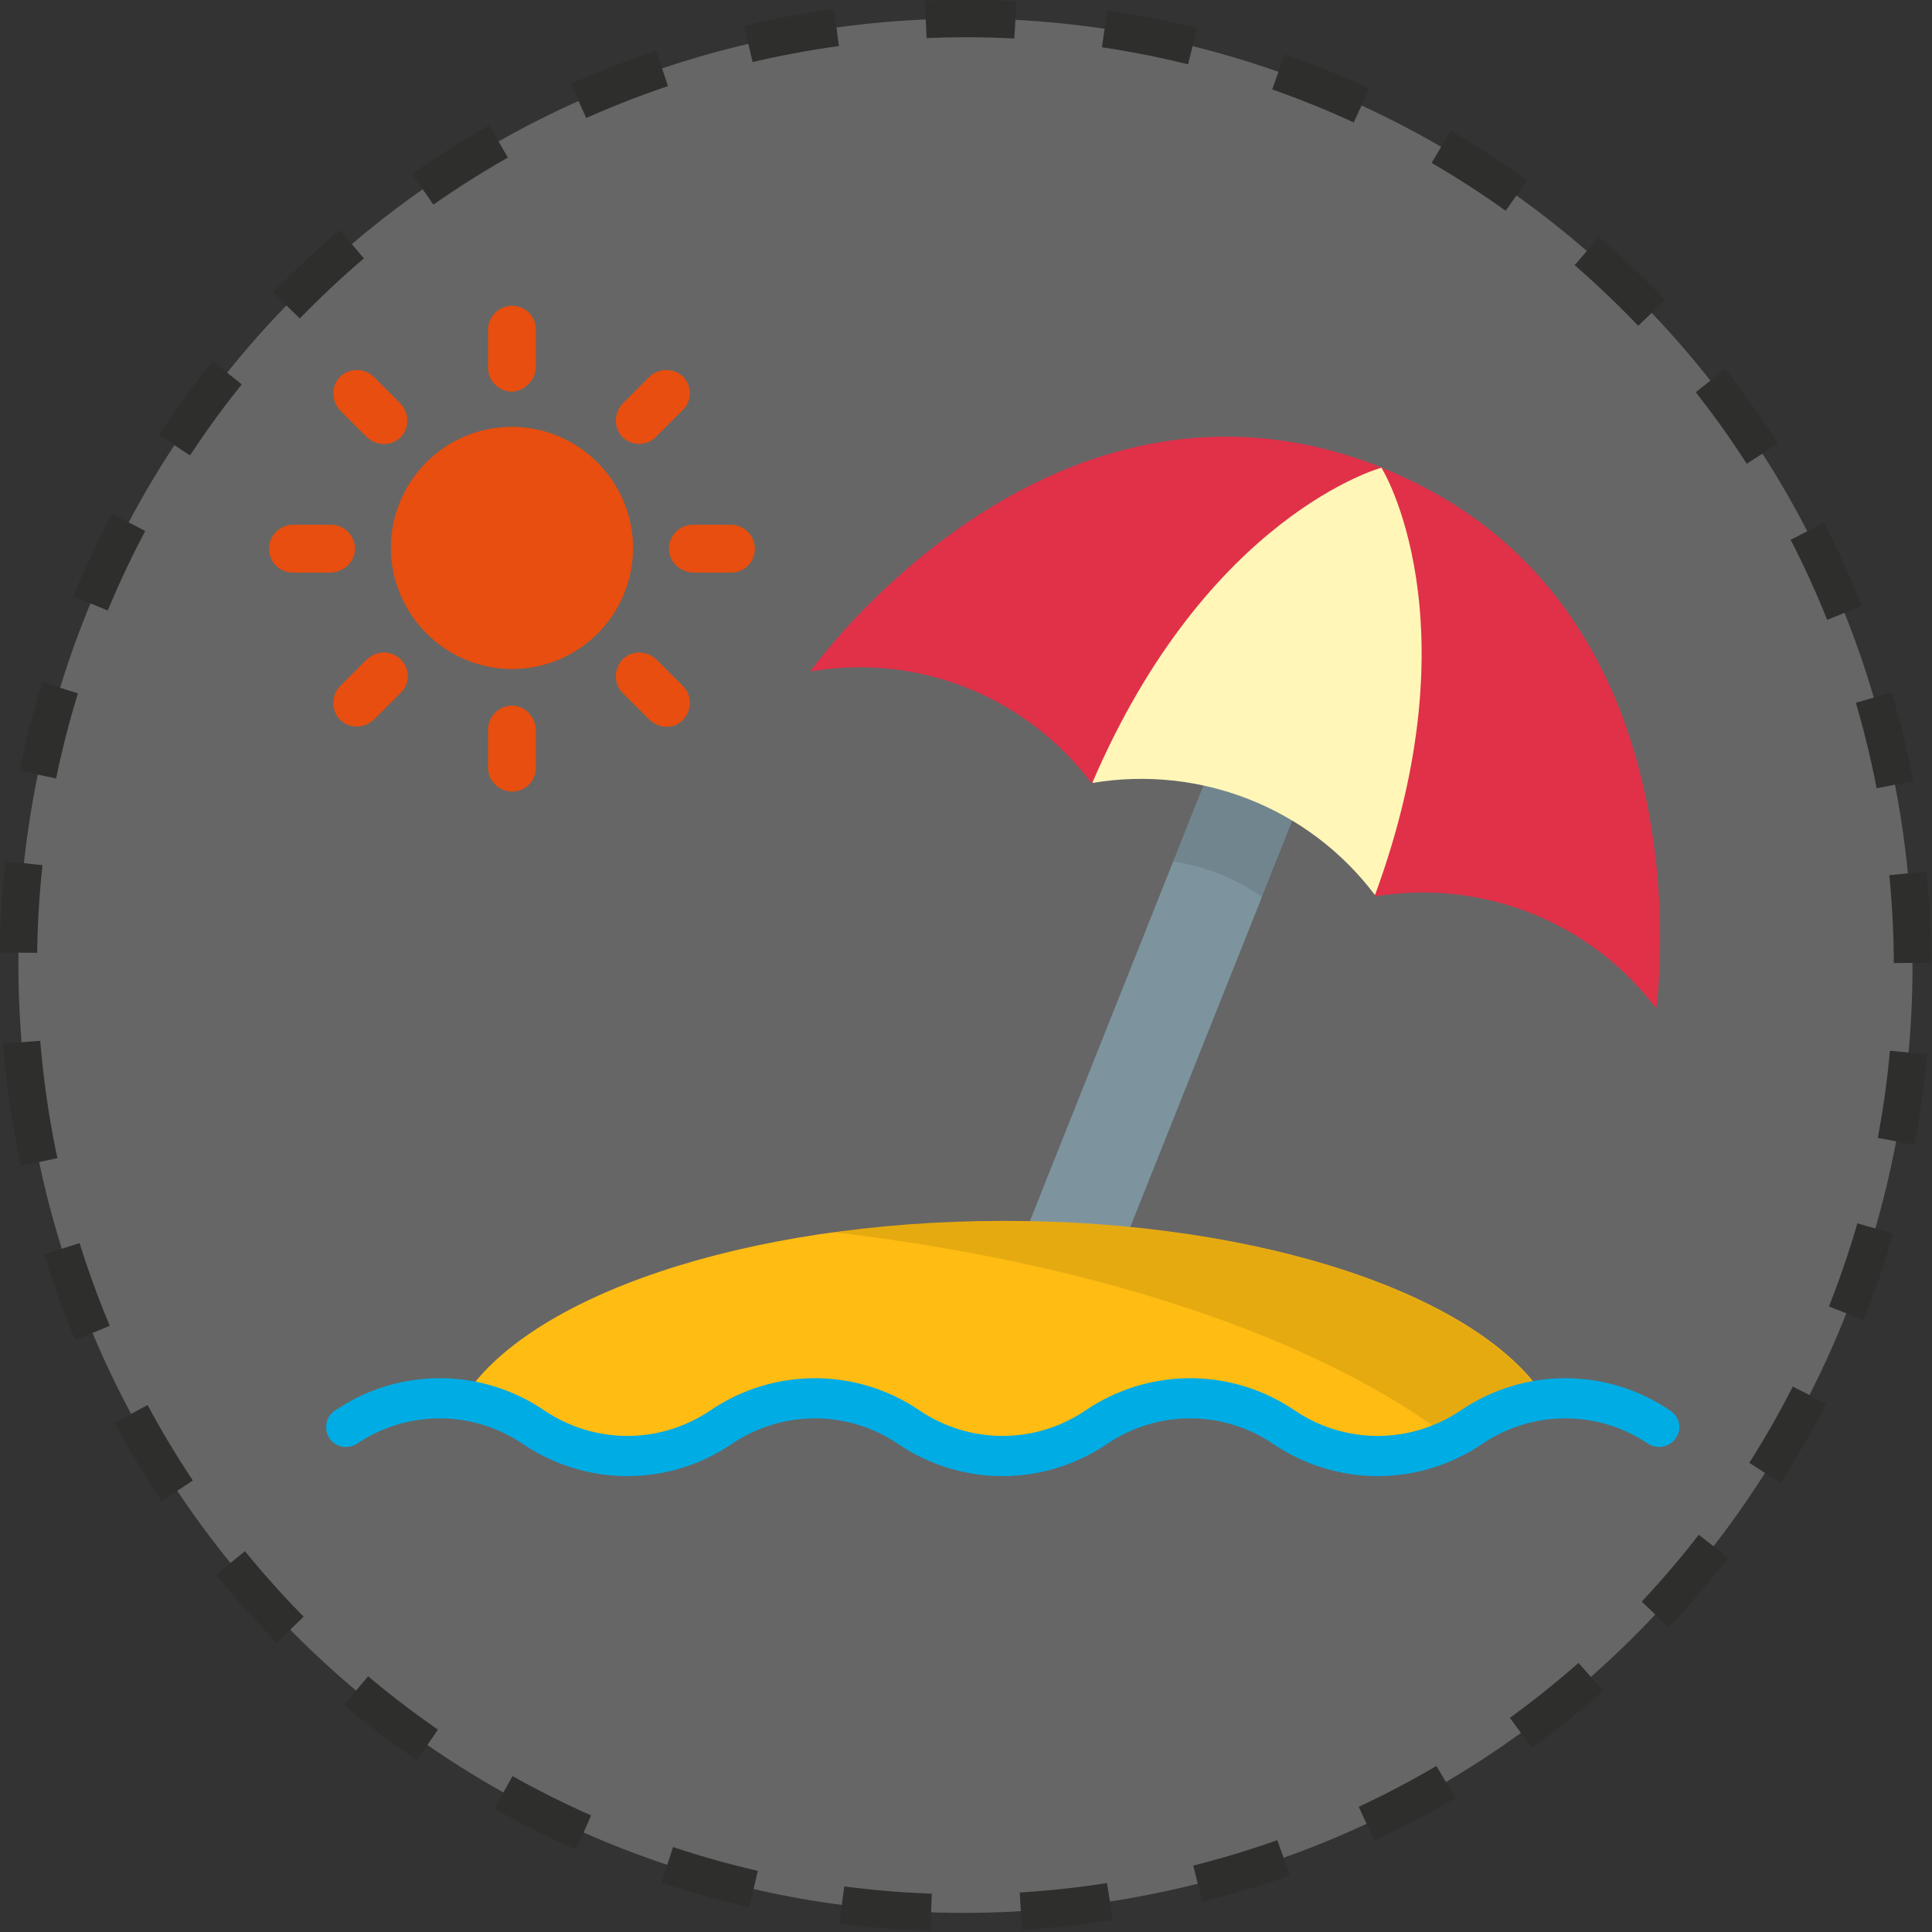 <?xml version="1.0" encoding="utf-8"?>
<!-- Generator: Adobe Illustrator 25.2.1, SVG Export Plug-In . SVG Version: 6.00 Build 0)  -->
<svg version="1.1" id="Calque_1" xmlns="http://www.w3.org/2000/svg" xmlns:xlink="http://www.w3.org/1999/xlink" x="0px" y="0px"
	 width="258.5px" height="258.5px" viewBox="0 0 258.5 258.5" style="enable-background:new 0 0 258.5 258.5;" xml:space="preserve"
	>
<rect x="0" y="0" width="258.5" height="258.5" fill="#333333" stroke="none"/>
<style type="text/css">
	.st0{opacity:0.25;fill:#FFFFFF;enable-background:new    ;}
	.st1{fill:none;stroke:#2E2E2D;stroke-width:5;stroke-miterlimit:10;stroke-dasharray:12;}
	.st2{fill:#7D949F;}
	.st3{fill:#FFF6B8;}
	.st4{opacity:0.1;fill:#040506;enable-background:new    ;}
	.st5{fill:#FFBC13;}
	.st6{fill:#00ACE4;}
	.st7{fill:#E03149;}
	.st8{fill:#E74E0F;}
</style>
<g transform="translate(1503.629 1090.351)">
	<g transform="translate(0)">
		<path class="st0" d="M-1499.2-939c-12.2-68.9,33.7-134.7,102.6-146.9c68.9-12.2,134.7,33.7,146.9,102.6
			c12.2,68.9-33.7,134.7-102.6,146.9C-1421.1-824.1-1486.9-870-1499.2-939C-1499.2-938.9-1499.2-939-1499.2-939z"/>
		<path class="st1" d="M-1499.2-939c-12.2-68.9,33.7-134.7,102.6-146.9c68.9-12.2,134.7,33.7,146.9,102.6
			c12.2,68.9-33.7,134.7-102.6,146.9C-1421.1-824.1-1486.9-870-1499.2-939C-1499.2-938.9-1499.2-939-1499.2-939z"/>
	</g>
	<g transform="translate(41.458 55.901)">
		<path class="st2" d="M-1411.3-972.8l31.4-78.8c1.3-3.3,5.1-4.9,8.3-3.6c3.3,1.3,4.9,5.1,3.6,8.3l-30,75.2L-1411.3-972.8z"/>
		<path class="st3" d="M-1399-1041.4L-1399-1041.4L-1399-1041.4L-1399-1041.4z"/>
		<path class="st4" d="M-1371.6-1055.2c-3.3-1.3-7,0.3-8.3,3.6c0,0,0,0,0,0l-8.2,20.6c4.3,0.7,8.4,2.3,11.9,4.8l8.2-20.6
			C-1366.7-1050.1-1368.3-1053.9-1371.6-1055.2z"/>
		<path class="st3" d="M-1360.2-1083.7l-23.7,2.5l-15,17.5v22.2h0v0c14.4-2.4,28.9,3.3,37.7,14.9l0.1,0.1l12.4-12.3l1.4-30.6
			L-1360.2-1083.7z"/>
		<path class="st5" d="M-1338.2-959c-8.6-13.8-37.8-23.9-72.5-23.9s-63.9,10.1-72.5,23.9h4.8l10.5,6.7l11.1,1.2l7.8-4.5l12.4-4.5
			l6.6,1.8l14.1,7.2l9.3-1.5l12-4.5l8.7-2.7l11.1,2.7l9,6l14.4-1.8L-1338.2-959z"/>
		<path class="st4" d="M-1350.4-953.3l12.1-5.7c-8.6-13.8-37.8-23.9-72.5-23.9c-7.7,0-15.3,0.5-22.9,1.5
			C-1397.8-977.2-1367.9-966.9-1350.4-953.3z"/>
		<path class="st6" d="M-1321.6-957.5c-8.5-5.8-19.6-5.8-28.1,0c-6.7,4.5-15.4,4.5-22.1,0c-8.5-5.8-19.6-5.8-28.1,0
			c-6.7,4.5-15.4,4.5-22.1,0c-8.5-5.8-19.6-5.8-28.1,0c-6.7,4.5-15.4,4.5-22.1,0c-8.5-5.8-19.6-5.8-28.1,0c-1.2,0.8-1.5,2.5-0.7,3.7
			c0.8,1.2,2.5,1.5,3.7,0.7c6.7-4.5,15.4-4.5,22.1,0c8.5,5.8,19.6,5.8,28.1,0c6.7-4.5,15.4-4.5,22.1,0c8.5,5.8,19.6,5.8,28.1,0
			c6.7-4.5,15.4-4.5,22.1,0c8.5,5.8,19.6,5.8,28.1,0c6.7-4.5,15.4-4.5,22.1,0c1.2,0.8,2.9,0.5,3.7-0.7
			C-1320-955-1320.3-956.6-1321.6-957.5L-1321.6-957.5z"/>
		<g transform="translate(64.415)">
			<path class="st7" d="M-1463.4-1041.4c-8.8-11.7-23.3-17.5-37.7-15c0,0,31.9-45,76.5-27.3
				C-1424.6-1083.7-1448-1077.4-1463.4-1041.4L-1463.4-1041.4z"/>
			<path class="st7" d="M-1425.6-1026.3c14.4-2.4,29,3.4,37.7,15c0,0,7.8-54.6-36.8-72.4C-1424.6-1083.7-1412-1063.1-1425.6-1026.3
				L-1425.6-1026.3z"/>
		</g>
	</g>
	<g transform="translate(33.573 38.46)">
		<path class="st8" d="M-1468.7-1071.7c-9,0-16.2,7.3-16.2,16.2s7.3,16.2,16.2,16.2c9,0,16.2-7.3,16.2-16.2
			C-1452.5-1064.4-1459.8-1071.7-1468.7-1071.7L-1468.7-1071.7z"/>
		<path class="st8" d="M-1468.7-1076.4c-1.7,0-3.2-1.4-3.2-3.2v-5.1c0-1.7,1.4-3.2,3.2-3.2s3.2,1.4,3.2,3.2v5.1
			C-1465.6-1077.9-1467-1076.5-1468.7-1076.4C-1468.7-1076.4-1468.7-1076.4-1468.7-1076.4L-1468.7-1076.4z"/>
		<path class="st8" d="M-1468.7-1034.4c-1.7,0-3.2,1.4-3.2,3.2v5.1c0,1.7,1.4,3.2,3.2,3.2s3.2-1.4,3.2-3.2v-5.1
			C-1465.6-1033-1467-1034.4-1468.7-1034.4C-1468.7-1034.4-1468.7-1034.4-1468.7-1034.4L-1468.7-1034.4z"/>
		<path class="st8" d="M-1453.9-1070.3c-1.2-1.2-1.2-3.2,0-4.5c0,0,0,0,0,0l3.6-3.6c1.2-1.2,3.3-1.2,4.5,0c1.2,1.2,1.2,3.2,0,4.4
			l-3.6,3.6C-1450.6-1069.1-1452.6-1069.1-1453.9-1070.3L-1453.9-1070.3z"/>
		<path class="st8" d="M-1483.6-1040.6c-1.2-1.2-3.2-1.2-4.5,0c0,0,0,0,0,0l-3.6,3.6c-1.2,1.2-1.2,3.3,0,4.5c1.2,1.2,3.2,1.2,4.5,0
			l3.6-3.6C-1482.3-1037.3-1482.3-1039.3-1483.6-1040.6L-1483.6-1040.6z"/>
		<path class="st8" d="M-1447.7-1055.4c0-1.7,1.4-3.2,3.2-3.2h5.1c1.7,0,3.2,1.4,3.2,3.2s-1.4,3.2-3.2,3.2h-5.1
			C-1446.3-1052.3-1447.7-1053.7-1447.7-1055.4C-1447.7-1055.4-1447.7-1055.4-1447.7-1055.4z"/>
		<path class="st8" d="M-1489.7-1055.4c0-1.7-1.4-3.2-3.2-3.2h-5.1c-1.7,0-3.2,1.4-3.2,3.2s1.4,3.2,3.2,3.2h5.1
			C-1491.1-1052.3-1489.7-1053.7-1489.7-1055.4C-1489.7-1055.4-1489.7-1055.4-1489.7-1055.4z"/>
		<path class="st8" d="M-1453.9-1040.6c1.2-1.2,3.2-1.2,4.5,0l3.6,3.6c1.2,1.2,1.2,3.2,0,4.5s-3.2,1.2-4.5,0l-3.6-3.6
			C-1455.1-1037.3-1455.1-1039.3-1453.9-1040.6C-1453.9-1040.6-1453.9-1040.6-1453.9-1040.6L-1453.9-1040.6z"/>
		<path class="st8" d="M-1483.6-1070.3c1.2-1.2,1.2-3.2,0-4.5l-3.6-3.6c-1.2-1.2-3.3-1.2-4.5,0c-1.2,1.2-1.2,3.2,0,4.5l3.6,3.6
			C-1486.8-1069.1-1484.8-1069.1-1483.6-1070.3C-1483.6-1070.3-1483.6-1070.3-1483.6-1070.3L-1483.6-1070.3z"/>
	</g>
</g>
</svg>
